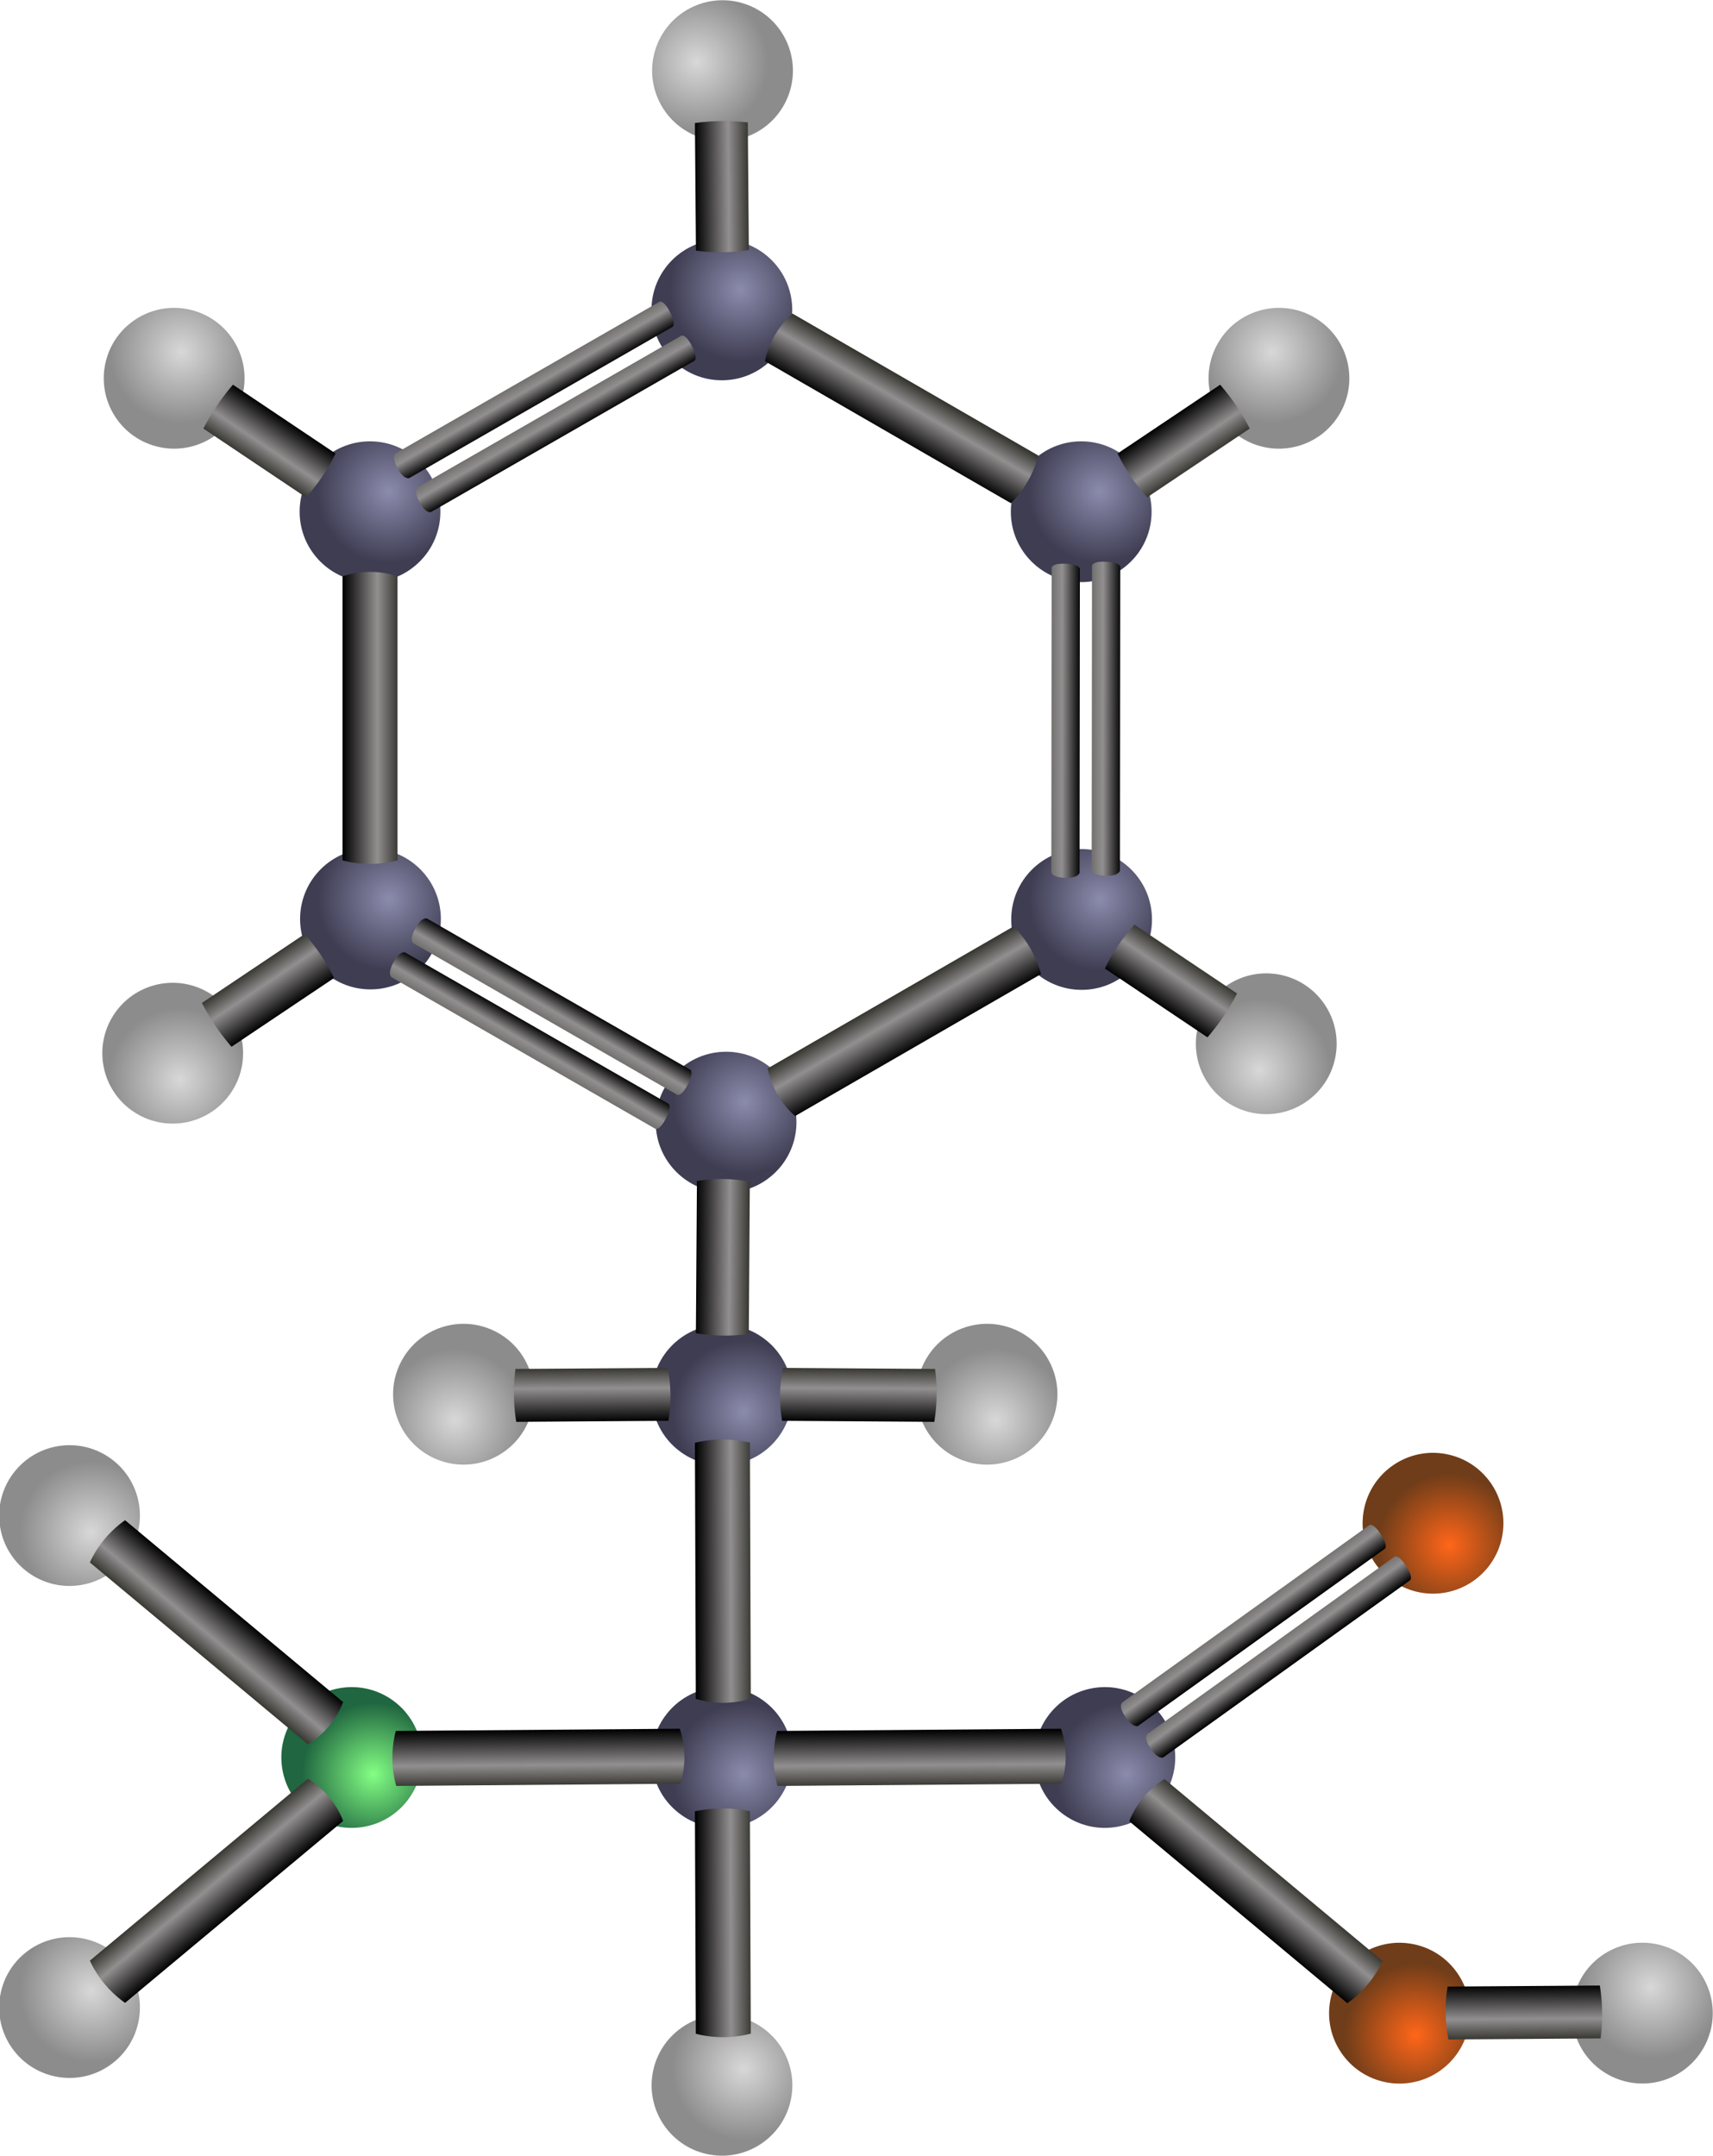<?xml version="1.0" encoding="UTF-8" standalone="no"?>
<!-- Created with Inkscape (http://www.inkscape.org/) -->
<svg
    xmlns:inkscape="http://www.inkscape.org/namespaces/inkscape"
    xmlns:rdf="http://www.w3.org/1999/02/22-rdf-syntax-ns#"
    xmlns="http://www.w3.org/2000/svg"
    xmlns:sodipodi="http://sodipodi.sourceforge.net/DTD/sodipodi-0.dtd"
    xmlns:cc="http://creativecommons.org/ns#"
    xmlns:xlink="http://www.w3.org/1999/xlink"
    xmlns:dc="http://purl.org/dc/elements/1.1/"
    xmlns:svg="http://www.w3.org/2000/svg"
    xmlns:ns1="http://sozi.baierouge.fr"
    id="svg2"
    sodipodi:docname="phenylalanine.svg"
    viewBox="0 0 260.61 327.93"
    version="1.1"
    inkscape:version="0.47 r22583"
  >
  <defs
      id="defs4"
    >
    <radialGradient
        id="radialGradient17984"
        gradientUnits="userSpaceOnUse"
        cy="248.98"
        cx="211.08"
        r="10.858"
        inkscape:collect="always"
      >
      <stop
          id="stop3596-74"
          style="stop-color:#8b8bad"
          offset="0"
      />
      <stop
          id="stop3598-2"
          style="stop-color:#3e3d52"
          offset="1"
      />
    </radialGradient
    >
    <linearGradient
        id="linearGradient17996"
        y2="321.72"
        gradientUnits="userSpaceOnUse"
        x2="317.93"
        gradientTransform="matrix(.765 0 0 .743 448.98 -200.71)"
        y1="321.72"
        x1="306.69"
        inkscape:collect="always"
      >
      <stop
          id="stop3776-28"
          style="stop-color:#000000"
          offset="0"
      />
      <stop
          id="stop3782-67"
          style="stop-color:#928f90"
          offset=".619"
      />
      <stop
          id="stop3778-3"
          style="stop-color:#34342e"
          offset="1"
      />
    </linearGradient
    >
    <linearGradient
        id="linearGradient17998"
        y2="321.72"
        gradientUnits="userSpaceOnUse"
        x2="317.93"
        gradientTransform="matrix(-.382 -.662 .644 -.372 681.41 410.89)"
        y1="321.72"
        x1="306.69"
        inkscape:collect="always"
      >
      <stop
          id="stop3776-2-6-06"
          style="stop-color:#000000"
          offset="0"
      />
      <stop
          id="stop3782-8-5-3"
          style="stop-color:#928f90"
          offset=".619"
      />
      <stop
          id="stop3778-8-8-6"
          style="stop-color:#34342e"
          offset="1"
      />
    </linearGradient
    >
    <linearGradient
        id="linearGradient18000"
        y2="321.72"
        gradientUnits="userSpaceOnUse"
        x2="317.93"
        gradientTransform="matrix(.382 -.662 .644 .372 442.19 78.533)"
        y1="321.72"
        x1="306.69"
        inkscape:collect="always"
      >
      <stop
          id="stop3776-2-62-8"
          style="stop-color:#000000"
          offset="0"
      />
      <stop
          id="stop3782-8-4-2"
          style="stop-color:#928f90"
          offset=".619"
      />
      <stop
          id="stop3778-8-7-42"
          style="stop-color:#34342e"
          offset="1"
      />
    </linearGradient
    >
    <radialGradient
        id="radialGradient18002"
        gradientUnits="userSpaceOnUse"
        cy="248.98"
        cx="211.08"
        r="10.858"
        inkscape:collect="always"
      >
      <stop
          id="stop5817-0-7-3"
          style="stop-color:#d9d8d8"
          offset="0"
      />
      <stop
          id="stop5819-4-7-1"
          style="stop-color:#8c8c8c"
          offset="1"
      />
    </radialGradient
    >
    <radialGradient
        id="radialGradient18004"
        gradientUnits="userSpaceOnUse"
        cy="248.98"
        cx="211.08"
        r="10.858"
        inkscape:collect="always"
      >
      <stop
          id="stop15472-9-1"
          style="stop-color:#ff6619"
          offset="0"
      />
      <stop
          id="stop15474-0-0"
          style="stop-color:#6f3d19"
          offset="1"
      />
    </radialGradient
    >
    <radialGradient
        id="radialGradient18010"
        gradientUnits="userSpaceOnUse"
        cy="248.98"
        cx="211.08"
        r="10.858"
        inkscape:collect="always"
      >
      <stop
          id="stop15014"
          style="stop-color:#84ff84"
          offset="0"
      />
      <stop
          id="stop15016"
          style="stop-color:#206640"
          offset="1"
      />
    </radialGradient
    >
    <linearGradient
        id="linearGradient18014"
        y2="321.72"
        gradientUnits="userSpaceOnUse"
        x2="317.93"
        gradientTransform="matrix(.011 .736 .398 -.003 731.88 6.394)"
        y1="321.72"
        x1="306.69"
        inkscape:collect="always"
      >
      <stop
          id="stop3776-60"
          style="stop-color:#000000"
          offset="0"
      />
      <stop
          id="stop3782-4"
          style="stop-color:#928f90"
          offset=".619"
      />
      <stop
          id="stop3778-10"
          style="stop-color:#34342e"
          offset="1"
      />
    </linearGradient
    >
    <linearGradient
        id="linearGradient18016"
        y2="321.72"
        gradientUnits="userSpaceOnUse"
        x2="317.93"
        gradientTransform="matrix(-.49 .587 -.571 -.476 1001.1 147.21)"
        y1="321.72"
        x1="306.69"
        inkscape:collect="always"
      >
      <stop
          id="stop3776-2-62"
          style="stop-color:#000000"
          offset="0"
      />
      <stop
          id="stop3782-8-4"
          style="stop-color:#928f90"
          offset=".619"
      />
      <stop
          id="stop3778-8-7"
          style="stop-color:#34342e"
          offset="1"
      />
    </linearGradient
    >
    <linearGradient
        id="linearGradient18018"
        y2="321.72"
        gradientUnits="userSpaceOnUse"
        x2="317.93"
        gradientTransform="matrix(.006 .765 -.743 .006 950.61 -44.23)"
        y1="321.72"
        x1="306.69"
        inkscape:collect="always"
      >
      <stop
          id="stop3776-2-62-7"
          style="stop-color:#000000"
          offset="0"
      />
      <stop
          id="stop3782-8-4-4"
          style="stop-color:#928f90"
          offset=".619"
      />
      <stop
          id="stop3778-8-7-9"
          style="stop-color:#34342e"
          offset="1"
      />
    </linearGradient
    >
    <linearGradient
        id="linearGradient18022"
        y2="321.72"
        gradientUnits="userSpaceOnUse"
        x2="317.93"
        gradientTransform="matrix(-.49 -.587 -.571 .476 1001.1 246.99)"
        y1="321.72"
        x1="306.69"
        inkscape:collect="always"
      >
      <stop
          id="stop3776-2-62-70"
          style="stop-color:#000000"
          offset="0"
      />
      <stop
          id="stop3782-8-4-51"
          style="stop-color:#928f90"
          offset=".619"
      />
      <stop
          id="stop3778-8-7-10"
          style="stop-color:#34342e"
          offset="1"
      />
    </linearGradient
    >
    <linearGradient
        id="linearGradient18024"
        y2="321.72"
        gradientUnits="userSpaceOnUse"
        x2="317.93"
        gradientTransform="matrix(.765 -.002 -.002 -.582 503.41 409.43)"
        y1="321.72"
        x1="306.69"
        inkscape:collect="always"
      >
      <stop
          id="stop3776-2-2"
          style="stop-color:#000000"
          offset="0"
      />
      <stop
          id="stop3782-8-2"
          style="stop-color:#928f90"
          offset=".619"
      />
      <stop
          id="stop3778-8-92"
          style="stop-color:#34342e"
          offset="1"
      />
    </linearGradient
    >
    <linearGradient
        id="linearGradient18028"
        y2="321.72"
        gradientUnits="userSpaceOnUse"
        x2="317.93"
        gradientTransform="matrix(.006 .765 -.743 .006 1008.6 -44.23)"
        y1="321.72"
        x1="306.69"
        inkscape:collect="always"
      >
      <stop
          id="stop3776-2-62-7-3"
          style="stop-color:#000000"
          offset="0"
      />
      <stop
          id="stop3782-8-4-4-6"
          style="stop-color:#928f90"
          offset=".619"
      />
      <stop
          id="stop3778-8-7-9-4"
          style="stop-color:#34342e"
          offset="1"
      />
    </linearGradient
    >
    <linearGradient
        id="linearGradient18032"
        y2="321.72"
        gradientUnits="userSpaceOnUse"
        x2="317.93"
        gradientTransform="matrix(-.372 -.575 -.646 .464 1149 210.17)"
        y1="321.72"
        x1="306.69"
        inkscape:collect="always"
      >
      <stop
          id="stop5264-5"
          style="stop-color:#000000"
          offset="0"
      />
      <stop
          id="stop5266-1"
          style="stop-color:#928f90"
          offset=".366"
      />
      <stop
          id="stop5268-1"
          style="stop-color:#34342e"
          offset="1"
      />
    </linearGradient
    >
    <linearGradient
        id="linearGradient18034"
        y2="321.72"
        gradientUnits="userSpaceOnUse"
        x2="317.93"
        gradientTransform="matrix(-.372 -.575 -.646 .464 1145.2 205.37)"
        y1="321.72"
        x1="306.69"
        inkscape:collect="always"
      >
      <stop
          id="stop5264-0-8"
          style="stop-color:#000000"
          offset="0"
      />
      <stop
          id="stop5266-3-0"
          style="stop-color:#928f90"
          offset=".366"
      />
      <stop
          id="stop5268-0-2"
          style="stop-color:#34342e"
          offset="1"
      />
    </linearGradient
    >
    <linearGradient
        id="linearGradient18036"
        y2="321.72"
        gradientUnits="userSpaceOnUse"
        x2="317.93"
        gradientTransform="matrix(.49 -.587 .571 .476 485.98 247.04)"
        y1="321.72"
        x1="306.69"
        inkscape:collect="always"
      >
      <stop
          id="stop3776-2-62-70-3"
          style="stop-color:#000000"
          offset="0"
      />
      <stop
          id="stop3782-8-4-51-9"
          style="stop-color:#928f90"
          offset=".619"
      />
      <stop
          id="stop3778-8-7-10-0"
          style="stop-color:#34342e"
          offset="1"
      />
    </linearGradient
    >
    <linearGradient
        id="linearGradient18040"
        y2="321.72"
        gradientUnits="userSpaceOnUse"
        x2="317.93"
        gradientTransform="matrix(.765 -.002 -.002 -.67 503.41 384.35)"
        y1="321.72"
        x1="306.69"
        inkscape:collect="always"
      >
      <stop
          id="stop3776-2-91-8"
          style="stop-color:#000000"
          offset="0"
      />
      <stop
          id="stop3782-8-09-9"
          style="stop-color:#928f90"
          offset=".619"
      />
      <stop
          id="stop3778-8-4-4"
          style="stop-color:#34342e"
          offset="1"
      />
    </linearGradient
    >
    <linearGradient
        id="linearGradient18044"
        y2="321.72"
        gradientUnits="userSpaceOnUse"
        x2="317.93"
        gradientTransform="matrix(-.011 -.736 -.398 .003 853.07 370.2)"
        y1="321.72"
        x1="306.69"
        inkscape:collect="always"
      >
      <stop
          id="stop3776-60-9"
          style="stop-color:#000000"
          offset="0"
      />
      <stop
          id="stop3782-4-93"
          style="stop-color:#928f90"
          offset=".619"
      />
      <stop
          id="stop3778-10-94"
          style="stop-color:#34342e"
          offset="1"
      />
    </linearGradient
    >
    <linearGradient
        id="linearGradient18048"
        y2="321.72"
        gradientUnits="userSpaceOnUse"
        x2="317.93"
        gradientTransform="matrix(.011 -.736 .398 .003 630.63 370.2)"
        y1="321.72"
        x1="306.69"
        inkscape:collect="always"
      >
      <stop
          id="stop3776-60-9-1"
          style="stop-color:#000000"
          offset="0"
      />
      <stop
          id="stop3782-4-93-8"
          style="stop-color:#928f90"
          offset=".619"
      />
      <stop
          id="stop3778-10-94-5"
          style="stop-color:#34342e"
          offset="1"
      />
    </linearGradient
    >
    <linearGradient
        id="linearGradient18050"
        y2="321.72"
        gradientUnits="userSpaceOnUse"
        x2="317.93"
        gradientTransform="matrix(.736 .011 -.003 .398 512.6 -11.068)"
        y1="321.72"
        x1="306.69"
        inkscape:collect="always"
      >
      <stop
          id="stop3776-60-9-1-5"
          style="stop-color:#000000"
          offset="0"
      />
      <stop
          id="stop3782-4-93-8-5"
          style="stop-color:#928f90"
          offset=".619"
      />
      <stop
          id="stop3778-10-94-5-4"
          style="stop-color:#34342e"
          offset="1"
      />
    </linearGradient
    >
    <linearGradient
        id="linearGradient18052"
        y2="321.72"
        gradientUnits="userSpaceOnUse"
        x2="317.93"
        gradientTransform="matrix(-.312 -.609 -.689 .396 1034.5 55.055)"
        y1="321.72"
        x1="306.69"
        inkscape:collect="always"
      >
      <stop
          id="stop5264-5-4"
          style="stop-color:#000000"
          offset="0"
      />
      <stop
          id="stop5266-1-8"
          style="stop-color:#928f90"
          offset=".366"
      />
      <stop
          id="stop5268-1-9"
          style="stop-color:#34342e"
          offset="1"
      />
    </linearGradient
    >
    <linearGradient
        id="linearGradient18054"
        y2="321.72"
        gradientUnits="userSpaceOnUse"
        x2="317.93"
        gradientTransform="matrix(-.312 -.609 -.689 .396 1031.2 49.892)"
        y1="321.72"
        x1="306.69"
        inkscape:collect="always"
      >
      <stop
          id="stop5264-0-8-2"
          style="stop-color:#000000"
          offset="0"
      />
      <stop
          id="stop5266-3-0-8"
          style="stop-color:#928f90"
          offset=".366"
      />
      <stop
          id="stop5268-0-2-7"
          style="stop-color:#34342e"
          offset="1"
      />
    </linearGradient
    >
    <linearGradient
        id="linearGradient18056"
        y2="321.72"
        gradientUnits="userSpaceOnUse"
        x2="317.93"
        gradientTransform="matrix(-.683 -.034 -.001 .795 1011.9 -206.88)"
        y1="321.72"
        x1="306.69"
        inkscape:collect="always"
      >
      <stop
          id="stop5264-5-6"
          style="stop-color:#000000"
          offset="0"
      />
      <stop
          id="stop5266-1-6"
          style="stop-color:#928f90"
          offset=".366"
      />
      <stop
          id="stop5268-1-6"
          style="stop-color:#34342e"
          offset="1"
      />
    </linearGradient
    >
    <linearGradient
        id="linearGradient18058"
        y2="321.72"
        gradientUnits="userSpaceOnUse"
        x2="317.93"
        gradientTransform="matrix(-.683 -.034 -.001 .795 1005.7 -206.57)"
        y1="321.72"
        x1="306.69"
        inkscape:collect="always"
      >
      <stop
          id="stop5264-0-8-3"
          style="stop-color:#000000"
          offset="0"
      />
      <stop
          id="stop5266-3-0-0"
          style="stop-color:#928f90"
          offset=".366"
      />
      <stop
          id="stop5268-0-2-1"
          style="stop-color:#34342e"
          offset="1"
      />
    </linearGradient
    >
    <linearGradient
        id="linearGradient18060"
        y2="321.72"
        gradientUnits="userSpaceOnUse"
        x2="317.93"
        gradientTransform="matrix(-.312 .609 -.689 -.396 1033.9 20.842)"
        y1="321.72"
        x1="306.69"
        inkscape:collect="always"
      >
      <stop
          id="stop5264-5-4-7"
          style="stop-color:#000000"
          offset="0"
      />
      <stop
          id="stop5266-1-8-8"
          style="stop-color:#928f90"
          offset=".366"
      />
      <stop
          id="stop5268-1-9-2"
          style="stop-color:#34342e"
          offset="1"
      />
    </linearGradient
    >
    <linearGradient
        id="linearGradient18062"
        y2="321.72"
        gradientUnits="userSpaceOnUse"
        x2="317.93"
        gradientTransform="matrix(-.312 .609 -.689 -.396 1030.6 26.005)"
        y1="321.72"
        x1="306.69"
        inkscape:collect="always"
      >
      <stop
          id="stop5264-0-8-2-6"
          style="stop-color:#000000"
          offset="0"
      />
      <stop
          id="stop5266-3-0-8-5"
          style="stop-color:#928f90"
          offset=".366"
      />
      <stop
          id="stop5268-0-2-7-9"
          style="stop-color:#34342e"
          offset="1"
      />
    </linearGradient
    >
    <linearGradient
        id="linearGradient18066"
        y2="321.72"
        gradientUnits="userSpaceOnUse"
        x2="317.93"
        gradientTransform="matrix(-.412 -.61 -.268 .18 887.22 212.34)"
        y1="321.72"
        x1="306.69"
        inkscape:collect="always"
      >
      <stop
          id="stop3776-60-9-12"
          style="stop-color:#000000"
          offset="0"
      />
      <stop
          id="stop3782-4-93-2"
          style="stop-color:#928f90"
          offset=".619"
      />
      <stop
          id="stop3778-10-94-2"
          style="stop-color:#34342e"
          offset="1"
      />
    </linearGradient
    >
    <linearGradient
        id="linearGradient18070"
        y2="321.72"
        gradientUnits="userSpaceOnUse"
        x2="317.93"
        gradientTransform="matrix(.412 -.61 .268 .18 594.72 210.9)"
        y1="321.72"
        x1="306.69"
        inkscape:collect="always"
      >
      <stop
          id="stop3776-60-9-12-8"
          style="stop-color:#000000"
          offset="0"
      />
      <stop
          id="stop3782-4-93-2-6"
          style="stop-color:#928f90"
          offset=".619"
      />
      <stop
          id="stop3778-10-94-2-9"
          style="stop-color:#34342e"
          offset="1"
      />
    </linearGradient
    >
    <linearGradient
        id="linearGradient18074"
        y2="321.72"
        gradientUnits="userSpaceOnUse"
        x2="317.93"
        gradientTransform="matrix(.412 .61 .268 -.18 596.65 -136.29)"
        y1="321.72"
        x1="306.69"
        inkscape:collect="always"
      >
      <stop
          id="stop3776-60-9-12-0"
          style="stop-color:#000000"
          offset="0"
      />
      <stop
          id="stop3782-4-93-2-4"
          style="stop-color:#928f90"
          offset=".619"
      />
      <stop
          id="stop3778-10-94-2-8"
          style="stop-color:#34342e"
          offset="1"
      />
    </linearGradient
    >
    <linearGradient
        id="linearGradient18078"
        y2="321.72"
        gradientUnits="userSpaceOnUse"
        x2="317.93"
        gradientTransform="matrix(-.412 .61 -.268 -.18 887.44 -136.29)"
        y1="321.72"
        x1="306.69"
        inkscape:collect="always"
      >
      <stop
          id="stop3776-60-9-12-05"
          style="stop-color:#000000"
          offset="0"
      />
      <stop
          id="stop3782-4-93-2-7"
          style="stop-color:#928f90"
          offset=".619"
      />
      <stop
          id="stop3778-10-94-2-6"
          style="stop-color:#34342e"
          offset="1"
      />
    </linearGradient
    >
    <linearGradient
        id="linearGradient18083"
        y2="321.72"
        gradientUnits="userSpaceOnUse"
        x2="317.93"
        gradientTransform="matrix(.736 -.009 -.003 -.334 512.46 67.734)"
        y1="321.72"
        x1="306.69"
        inkscape:collect="always"
      >
      <stop
          id="stop3776-60-9-8"
          style="stop-color:#000000"
          offset="0"
      />
      <stop
          id="stop3782-4-93-6"
          style="stop-color:#928f90"
          offset=".619"
      />
      <stop
          id="stop3778-10-94-6"
          style="stop-color:#34342e"
          offset="1"
      />
    </linearGradient
    >
  </defs
  >
  <sodipodi:namedview
      id="base"
      bordercolor="#666666"
      inkscape:pageshadow="2"
      inkscape:window-y="-3"
      pagecolor="#ffffff"
      inkscape:window-height="852"
      inkscape:window-maximized="1"
      inkscape:zoom="1.5561224"
      inkscape:window-x="-4"
      showgrid="false"
      borderopacity="1.0"
      inkscape:current-layer="layer1"
      inkscape:cx="143.59385"
      inkscape:cy="161.30665"
      showguides="true"
      inkscape:guide-bbox="true"
      inkscape:window-width="1440"
      inkscape:pageopacity="0.0"
      inkscape:document-units="px"
  />
  <g
      id="layer1"
      inkscape:label="Layer 1"
      inkscape:groupmode="layer"
      transform="translate(-631.51 70.85)"
    >
    <g
        id="g17932"
      >
      <path
          id="path2820"
          sodipodi:rx="10.70787"
          sodipodi:ry="10.70787"
          style="fill:url(#radialGradient17984)"
          sodipodi:type="arc"
          d="m218.99 252.04c0 5.914-4.794 10.708-10.708 10.708-5.914 0-10.708-4.794-10.708-10.708 0-5.914 4.794-10.708 10.708-10.708 5.914 0 10.708 4.794 10.708 10.708z"
          transform="translate(533.05 -275.75)"
          sodipodi:cy="252.03525"
          sodipodi:cx="208.28534"
      />
      <path
          id="path2820-1-7"
          sodipodi:rx="10.70787"
          sodipodi:ry="10.70787"
          style="fill:url(#radialGradient17984)"
          sodipodi:type="arc"
          d="m218.99 252.04c0 5.914-4.794 10.708-10.708 10.708-5.914 0-10.708-4.794-10.708-10.708 0-5.914 4.794-10.708 10.708-10.708 5.914 0 10.708 4.794 10.708 10.708z"
          transform="translate(587.72 -245.05)"
          sodipodi:cy="252.03525"
          sodipodi:cx="208.28534"
      />
      <path
          id="path2820-6-7"
          sodipodi:rx="10.70787"
          sodipodi:ry="10.70787"
          style="fill:url(#radialGradient17984)"
          sodipodi:type="arc"
          d="m218.99 252.04c0 5.914-4.794 10.708-10.708 10.708-5.914 0-10.708-4.794-10.708-10.708 0-5.914 4.794-10.708 10.708-10.708 5.914 0 10.708 4.794 10.708 10.708z"
          transform="translate(587.78 -183.03)"
          sodipodi:cy="252.03525"
          sodipodi:cx="208.28534"
      />
      <path
          id="path2820-2"
          sodipodi:rx="10.70787"
          sodipodi:ry="10.70787"
          style="fill:url(#radialGradient17984)"
          sodipodi:type="arc"
          d="m218.99 252.04c0 5.914-4.794 10.708-10.708 10.708-5.914 0-10.708-4.794-10.708-10.708 0-5.914 4.794-10.708 10.708-10.708 5.914 0 10.708 4.794 10.708 10.708z"
          transform="translate(533.69 -152.2)"
          sodipodi:cy="252.03525"
          sodipodi:cx="208.28534"
      />
      <path
          id="path2820-9"
          sodipodi:rx="10.70787"
          sodipodi:ry="10.70787"
          style="fill:url(#radialGradient17984)"
          sodipodi:type="arc"
          d="m218.99 252.04c0 5.914-4.794 10.708-10.708 10.708-5.914 0-10.708-4.794-10.708-10.708 0-5.914 4.794-10.708 10.708-10.708 5.914 0 10.708 4.794 10.708 10.708z"
          transform="translate(479.59 -183.1)"
          sodipodi:cy="252.03525"
          sodipodi:cx="208.28534"
      />
      <path
          id="path2820-8"
          sodipodi:rx="10.70787"
          sodipodi:ry="10.70787"
          style="fill:url(#radialGradient17984)"
          sodipodi:type="arc"
          d="m218.99 252.04c0 5.914-4.794 10.708-10.708 10.708-5.914 0-10.708-4.794-10.708-10.708 0-5.914 4.794-10.708 10.708-10.708 5.914 0 10.708 4.794 10.708 10.708z"
          transform="translate(479.52 -245.05)"
          sodipodi:cy="252.03525"
          sodipodi:cx="208.28534"
      />
      <path
          id="rect3772"
          sodipodi:nodetypes="czcczcc"
          style="fill:url(#linearGradient17996)"
          d="m683.62 16.822s1.744-0.691 4.181-0.691c2.437 0 4.181 0.691 4.181 0.691v43.192s-1.802 0.558-4.181 0.558c-2.379 0-4.181-0.558-4.181-0.558v-43.192z"
      />
      <path
          id="rect3772-28-8"
          sodipodi:nodetypes="czcczcc"
          style="fill:url(#linearGradient17998)"
          d="m752.48 98.911s-1.47-1.165-2.689-3.276-1.493-3.966-1.493-3.966l37.406-21.596s1.384 1.282 2.574 3.342 1.608 3.9 1.608 3.9l-37.406 21.596z"
      />
      <path
          id="rect3772-28-1-9"
          sodipodi:nodetypes="czcczcc"
          style="fill:url(#linearGradient18000)"
          d="m747.9-15.905s0.274-1.856 1.493-3.966c1.219-2.111 2.689-3.276 2.689-3.276l37.406 21.596s-0.418 1.839-1.608 3.9c-1.19 2.061-2.574 3.342-2.574 3.342l-37.41-21.596z"
      />
      <path
          id="path2820-6-1-5-2-8"
          sodipodi:rx="10.70787"
          sodipodi:ry="10.70787"
          style="fill:url(#radialGradient18002)"
          sodipodi:type="arc"
          d="m218.99 252.04c0 5.914-4.794 10.708-10.708 10.708-5.914 0-10.708-4.794-10.708-10.708 0-5.914 4.794-10.708 10.708-10.708 5.914 0 10.708 4.794 10.708 10.708z"
          transform="matrix(.913 -.408 .408 .913 588.38 90.234)"
          sodipodi:cy="252.03525"
          sodipodi:cx="208.28534"
      />
      <path
          id="path2820-9-28-0-0"
          sodipodi:rx="10.70787"
          sodipodi:ry="10.70787"
          style="fill:url(#radialGradient18004)"
          sodipodi:type="arc"
          d="m218.99 252.04c0 5.914-4.794 10.708-10.708 10.708-5.914 0-10.708-4.794-10.708-10.708 0-5.914 4.794-10.708 10.708-10.708 5.914 0 10.708 4.794 10.708 10.708z"
          transform="matrix(-.19 .982 -.982 -.19 1131.5 78.731)"
          sodipodi:cy="252.03525"
          sodipodi:cx="208.28534"
      />
      <path
          id="path2820-6-1-5-2"
          sodipodi:rx="10.70787"
          sodipodi:ry="10.70787"
          style="fill:url(#radialGradient18002)"
          sodipodi:type="arc"
          d="m218.99 252.04c0 5.914-4.794 10.708-10.708 10.708-5.914 0-10.708-4.794-10.708-10.708 0-5.914 4.794-10.708 10.708-10.708 5.914 0 10.708 4.794 10.708 10.708z"
          transform="matrix(.985 .171 -.171 .985 579.29 -37.526)"
          sodipodi:cy="252.03525"
          sodipodi:cx="208.28534"
      />
      <path
          id="path2820-6-1"
          sodipodi:rx="10.70787"
          sodipodi:ry="10.70787"
          style="fill:url(#radialGradient18002)"
          sodipodi:type="arc"
          d="m218.99 252.04c0 5.914-4.794 10.708-10.708 10.708-5.914 0-10.708-4.794-10.708-10.708 0-5.914 4.794-10.708 10.708-10.708 5.914 0 10.708 4.794 10.708 10.708z"
          transform="matrix(.985 -.171 -.171 -.985 480.03 443.56)"
          sodipodi:cy="252.03525"
          sodipodi:cx="208.28534"
      />
      <path
          id="path2820-1"
          sodipodi:rx="10.70787"
          sodipodi:ry="10.70787"
          style="fill:url(#radialGradient18010)"
          sodipodi:type="arc"
          d="m218.99 252.04c0 5.914-4.794 10.708-10.708 10.708-5.914 0-10.708-4.794-10.708-10.708 0-5.914 4.794-10.708 10.708-10.708 5.914 0 10.708 4.794 10.708 10.708z"
          transform="matrix(.985 -.171 -.171 -.985 522.96 480.36)"
          sodipodi:cy="252.03525"
          sodipodi:cx="208.28534"
      />
      <path
          id="path2820-6"
          sodipodi:rx="10.70787"
          sodipodi:ry="10.70787"
          style="fill:url(#radialGradient17984)"
          sodipodi:type="arc"
          d="m218.99 252.04c0 5.914-4.794 10.708-10.708 10.708-5.914 0-10.708-4.794-10.708-10.708 0-5.914 4.794-10.708 10.708-10.708 5.914 0 10.708 4.794 10.708 10.708z"
          transform="matrix(.985 -.171 -.171 -.985 579.29 480.36)"
          sodipodi:cy="252.03525"
          sodipodi:cx="208.28534"
      />
      <path
          id="rect3772-4"
          sodipodi:nodetypes="czcczcc"
          style="fill:url(#linearGradient18014)"
          d="m851.75 231.33s-0.346 1.68-0.311 4.025c0.034 2.345 0.429 4.02 0.429 4.02l23.148-0.158s0.274-1.736 0.24-4.024c-0.033-2.289-0.357-4.02-0.357-4.02l-23.148 0.158z"
      />
      <path
          id="rect3772-28-1"
          sodipodi:nodetypes="czcczcc"
          style="fill:url(#linearGradient18016)"
          d="m683.71 188.06s-0.587 1.782-2.148 3.653c-1.561 1.872-3.208 2.769-3.208 2.769l-33.169-27.666s0.726-1.741 2.25-3.568c1.524-1.827 3.107-2.854 3.107-2.854l33.169 27.666z"
      />
      <path
          id="rect3772-28-1-0"
          sodipodi:nodetypes="czcczcc"
          style="fill:url(#linearGradient18018)"
          d="m734.92 192.11s0.704 1.738 0.723 4.176c0.019 2.437-0.658 4.186-0.658 4.186l-43.191 0.339s-0.572-1.798-0.59-4.177c-0.019-2.379 0.525-4.186 0.525-4.186l43.191-0.339z"
      />
      <path
          id="path2820-6-1-5"
          sodipodi:rx="10.70787"
          sodipodi:ry="10.70787"
          style="fill:url(#radialGradient18002)"
          sodipodi:type="arc"
          d="m218.99 252.04c0 5.914-4.794 10.708-10.708 10.708-5.914 0-10.708-4.794-10.708-10.708 0-5.914 4.794-10.708 10.708-10.708 5.914 0 10.708 4.794 10.708 10.708z"
          transform="matrix(.985 .171 -.171 .985 480.03 -49.354)"
          sodipodi:cy="252.03525"
          sodipodi:cx="208.28534"
      />
      <path
          id="rect3772-28-1-4"
          sodipodi:nodetypes="czcczcc"
          style="fill:url(#linearGradient18022)"
          d="m683.71 206.14s-0.587-1.782-2.148-3.653c-1.561-1.872-3.208-2.769-3.208-2.769l-33.169 27.666s0.726 1.741 2.25 3.568c1.524 1.827 3.107 2.854 3.107 2.854l33.169-27.666z"
      />
      <path
          id="rect3772-28-81"
          sodipodi:nodetypes="czcczcc"
          style="fill:url(#linearGradient18024)"
          d="m737.37 238.5s1.746 0.536 4.183 0.53c2.437-0.006 4.179-0.551 4.179-0.551l-0.136-33.824s-1.804-0.432-4.183-0.426c-2.379 0.006-4.179 0.447-4.179 0.447l0.136 33.824z"
      />
      <path
          id="path2820-6-9"
          sodipodi:rx="10.70787"
          sodipodi:ry="10.70787"
          style="fill:url(#radialGradient17984)"
          sodipodi:type="arc"
          d="m218.99 252.04c0 5.914-4.794 10.708-10.708 10.708-5.914 0-10.708-4.794-10.708-10.708 0-5.914 4.794-10.708 10.708-10.708 5.914 0 10.708 4.794 10.708 10.708z"
          transform="matrix(.985 -.171 -.171 -.985 637.54 480.36)"
          sodipodi:cy="252.03525"
          sodipodi:cx="208.28534"
      />
      <path
          id="rect3772-28-1-0-8"
          sodipodi:nodetypes="czcczcc"
          style="fill:url(#linearGradient18028)"
          d="m792.92 192.11s0.704 1.738 0.723 4.176c0.019 2.437-0.658 4.186-0.658 4.186l-43.191 0.339s-0.572-1.798-0.59-4.177c-0.019-2.379 0.525-4.186 0.525-4.186l43.191-0.339z"
      />
      <path
          id="path2820-9-28-0"
          sodipodi:rx="10.70787"
          sodipodi:ry="10.70787"
          style="fill:url(#radialGradient18004)"
          sodipodi:type="arc"
          d="m218.99 252.04c0 5.914-4.794 10.708-10.708 10.708-5.914 0-10.708-4.794-10.708-10.708 0-5.914 4.794-10.708 10.708-10.708 5.914 0 10.708 4.794 10.708 10.708z"
          transform="matrix(-.19 .982 -.982 -.19 1136.6 4.207)"
          sodipodi:cy="252.03525"
          sodipodi:cx="208.28534"
      />
      <path
          id="rect3772-28-3-1-0"
          sodipodi:nodetypes="czcczccc"
          style="fill:url(#linearGradient18032)"
          d="m846.01 169.54s0.61-0.35-0.574-2.181c-1.184-1.831-1.769-1.424-1.769-1.424l-37.533 26.934s-0.777 0.401 0.379 2.188c1.156 1.788 1.964 1.417 1.964 1.417l37.533-26.934 0-0z"
      />
      <path
          id="rect3772-28-3-1-92-8"
          sodipodi:nodetypes="czcczccc"
          style="fill:url(#linearGradient18034)"
          d="m842.18 164.74s0.611-0.35-0.574-2.181c-1.184-1.831-1.769-1.424-1.769-1.424l-37.533 26.934s-0.777 0.401 0.379 2.188c1.156 1.788 1.964 1.417 1.964 1.417l37.533-26.934v-0z"
      />
      <path
          id="rect3772-28-1-4-8"
          sodipodi:nodetypes="czcczcc"
          style="fill:url(#linearGradient18036)"
          d="m803.32 206.19s0.587-1.782 2.148-3.653c1.561-1.872 3.208-2.769 3.208-2.769l33.169 27.666s-0.726 1.741-2.25 3.568c-1.524 1.827-3.107 2.854-3.107 2.854l-33.169-27.666z"
      />
      <path
          id="path2820-6-6-5"
          sodipodi:rx="10.70787"
          sodipodi:ry="10.70787"
          style="fill:url(#radialGradient17984)"
          sodipodi:type="arc"
          d="m218.99 252.04c0 5.914-4.794 10.708-10.708 10.708-5.914 0-10.708-4.794-10.708-10.708 0-5.914 4.794-10.708 10.708-10.708 5.914 0 10.708 4.794 10.708 10.708z"
          transform="matrix(.985 -.171 -.171 -.985 579.29 425.22)"
          sodipodi:cy="252.03525"
          sodipodi:cx="208.28534"
      />
      <path
          id="rect3772-28-4"
          sodipodi:nodetypes="czcczcc"
          style="fill:url(#linearGradient18040)"
          d="m737.37 187.56s1.746 0.618 4.183 0.611c2.437-0.007 4.179-0.634 4.179-0.634l-0.136-38.94s-1.804-0.498-4.183-0.491c-2.379 0.007-4.179 0.515-4.179 0.515l0.136 38.94z"
      />
      <path
          id="path2820-6-1-5-2-8-5"
          sodipodi:rx="10.70787"
          sodipodi:ry="10.70787"
          style="fill:url(#radialGradient18002)"
          sodipodi:type="arc"
          d="m218.99 252.04c0 5.914-4.794 10.708-10.708 10.708-5.914 0-10.708-4.794-10.708-10.708 0-5.914 4.794-10.708 10.708-10.708 5.914 0 10.708 4.794 10.708 10.708z"
          transform="matrix(-.913 .408 -.408 -.913 995.02 286.36)"
          sodipodi:cy="252.03525"
          sodipodi:cx="208.28534"
      />
      <path
          id="rect3772-4-6"
          sodipodi:nodetypes="czcczcc"
          style="fill:url(#linearGradient18044)"
          d="m733.2 145.27s0.346-1.68 0.311-4.025c-0.034-2.345-0.429-4.02-0.429-4.02l-23.148 0.158s-0.274 1.736-0.24 4.025c0.033 2.289 0.357 4.02 0.357 4.02l23.148-0.158z"
      />
      <path
          id="path2820-6-1-5-2-8-5-6"
          sodipodi:rx="10.70787"
          sodipodi:ry="10.70787"
          style="fill:url(#radialGradient18002)"
          sodipodi:type="arc"
          d="m218.99 252.04c0 5.914-4.794 10.708-10.708 10.708-5.914 0-10.708-4.794-10.708-10.708 0-5.914 4.794-10.708 10.708-10.708 5.914 0 10.708 4.794 10.708 10.708z"
          transform="matrix(.913 .408 .408 -.913 488.68 286.36)"
          sodipodi:cy="252.03525"
          sodipodi:cx="208.28534"
      />
      <path
          id="rect3772-4-6-4"
          sodipodi:nodetypes="czcczcc"
          style="fill:url(#linearGradient18048)"
          d="m750.5 145.27s-0.346-1.68-0.311-4.025c0.034-2.345 0.429-4.02 0.429-4.02l23.148 0.158s0.274 1.736 0.24 4.025c-0.033 2.289-0.357 4.02-0.357 4.02l-23.148-0.158z"
      />
      <path
          id="rect3772-4-6-4-6"
          sodipodi:nodetypes="czcczcc"
          style="fill:url(#linearGradient18050)"
          d="m737.54 108.8s1.68-0.346 4.025-0.311c2.345 0.034 4.02 0.429 4.02 0.429l-0.158 23.148s-1.736 0.274-4.025 0.24c-2.289-0.033-4.02-0.357-4.02-0.357l0.158-23.148z"
      />
      <path
          id="rect3772-28-3-1-0-8"
          sodipodi:nodetypes="czcczccc"
          style="fill:url(#linearGradient18052)"
          d="m737.14-15.967s0.643-0.287-0.35-2.228c-0.993-1.941-1.616-1.595-1.616-1.595l-40.06 23.007s-0.813 0.32 0.156 2.215 1.811 1.608 1.811 1.608l40.061-23.007 0-0z"
      />
      <path
          id="rect3772-28-3-1-92-8-3"
          sodipodi:nodetypes="czcczccc"
          style="fill:url(#linearGradient18054)"
          d="m733.81-21.13s0.643-0.287-0.35-2.228c-0.993-1.941-1.616-1.595-1.616-1.595l-40.061 23.007s-0.813 0.32 0.156 2.215 1.811 1.608 1.811 1.608l40.061-23.007v-0z"
      />
      <path
          id="rect3772-28-3-1-0-7"
          sodipodi:nodetypes="czcczccc"
          style="fill:url(#linearGradient18056)"
          d="m801.94 15.399s0.072-0.7-2.106-0.808c-2.178-0.108-2.189 0.605-2.189 0.605l-0.05 46.197s-0.128 0.865 1.998 0.97c2.126 0.105 2.297-0.767 2.297-0.767l0.05-46.197-0-0z"
      />
      <path
          id="rect3772-28-3-1-92-8-8"
          sodipodi:nodetypes="czcczccc"
          style="fill:url(#linearGradient18058)"
          d="m795.8 15.71s0.072-0.7-2.106-0.808c-2.178-0.108-2.189 0.605-2.189 0.605l-0.05 46.197s-0.128 0.865 1.998 0.97c2.126 0.105 2.297-0.767 2.297-0.767l0.05-46.197-0-0z"
      />
      <path
          id="rect3772-28-3-1-0-8-8"
          sodipodi:nodetypes="czcczccc"
          style="fill:url(#linearGradient18060)"
          d="m736.51 91.864s0.643 0.287-0.35 2.228c-0.993 1.941-1.616 1.595-1.616 1.595l-40.06-23.007s-0.813-0.32 0.156-2.215 1.811-1.608 1.811-1.608l40.061 23.007 0 0z"
      />
      <path
          id="rect3772-28-3-1-92-8-3-8"
          sodipodi:nodetypes="czcczccc"
          style="fill:url(#linearGradient18062)"
          d="m733.18 97.027s0.643 0.287-0.35 2.228c-0.993 1.941-1.616 1.595-1.616 1.595l-40.06-23.006s-0.813-0.32 0.156-2.215 1.811-1.608 1.811-1.608l40.061 23.007v0z"
      />
      <path
          id="path2820-6-1-5-2-8-5-3"
          sodipodi:rx="10.70787"
          sodipodi:ry="10.70787"
          style="fill:url(#radialGradient18002)"
          sodipodi:type="arc"
          d="m218.99 252.04c0 5.914-4.794 10.708-10.708 10.708-5.914 0-10.708-4.794-10.708-10.708 0-5.914 4.794-10.708 10.708-10.708 5.914 0 10.708 4.794 10.708 10.708z"
          transform="matrix(-.538 .843 -.843 -.538 982.31 49.369)"
          sodipodi:cy="252.03525"
          sodipodi:cx="208.28534"
      />
      <path
          id="rect3772-4-6-9"
          sodipodi:nodetypes="czcczcc"
          style="fill:url(#linearGradient18066)"
          d="m682.33 77.917s-0.69-1.558-2.002-3.501c-1.312-1.943-2.501-3.167-2.501-3.167l-15.597 10.457s0.769 1.572 2.05 3.469 2.453 3.199 2.453 3.199l15.597-10.457z"
      />
      <path
          id="path2820-6-1-5-2-8-5-3-8"
          sodipodi:rx="10.70787"
          sodipodi:ry="10.70787"
          style="fill:url(#radialGradient18002)"
          sodipodi:type="arc"
          d="m218.99 252.04c0 5.914-4.794 10.708-10.708 10.708-5.914 0-10.708-4.794-10.708-10.708 0-5.914 4.794-10.708 10.708-10.708 5.914 0 10.708 4.794 10.708 10.708z"
          transform="matrix(.538 .843 .843 -.538 499.63 47.934)"
          sodipodi:cy="252.03525"
          sodipodi:cx="208.28534"
      />
      <path
          id="rect3772-4-6-9-9"
          sodipodi:nodetypes="czcczcc"
          style="fill:url(#linearGradient18070)"
          d="m799.61 76.481s0.69-1.558 2.002-3.501c1.312-1.943 2.501-3.167 2.501-3.167l15.597 10.457s-0.769 1.572-2.05 3.469-2.453 3.199-2.453 3.199l-15.6-10.458z"
      />
      <path
          id="path2820-6-1-5-2-8-5-3-4"
          sodipodi:rx="10.70787"
          sodipodi:ry="10.70787"
          style="fill:url(#radialGradient18002)"
          sodipodi:type="arc"
          d="m218.99 252.04c0 5.914-4.794 10.708-10.708 10.708-5.914 0-10.708-4.794-10.708-10.708 0-5.914 4.794-10.708 10.708-10.708 5.914 0 10.708 4.794 10.708 10.708z"
          transform="matrix(.538 -.843 .843 .538 501.56 26.674)"
          sodipodi:cy="252.03525"
          sodipodi:cx="208.28534"
      />
      <path
          id="rect3772-4-6-9-5"
          sodipodi:nodetypes="czcczcc"
          style="fill:url(#linearGradient18074)"
          d="m801.54-1.874s0.69 1.558 2.002 3.501c1.312 1.943 2.501 3.167 2.501 3.167l15.6-10.456s-0.769-1.572-2.05-3.469-2.453-3.199-2.453-3.199l-15.597 10.457z"
      />
      <path
          id="path2820-6-1-5-2-8-5-3-2"
          sodipodi:rx="10.70787"
          sodipodi:ry="10.70787"
          style="fill:url(#radialGradient18002)"
          sodipodi:type="arc"
          d="m218.99 252.04c0 5.914-4.794 10.708-10.708 10.708-5.914 0-10.708-4.794-10.708-10.708 0-5.914 4.794-10.708 10.708-10.708 5.914 0 10.708 4.794 10.708 10.708z"
          transform="matrix(-.538 -.843 -.843 .538 982.53 26.674)"
          sodipodi:cy="252.03525"
          sodipodi:cx="208.28534"
      />
      <path
          id="rect3772-4-6-9-8"
          sodipodi:nodetypes="czcczcc"
          style="fill:url(#linearGradient18078)"
          d="m682.55-1.874s-0.69 1.558-2.002 3.501c-1.312 1.943-2.501 3.167-2.501 3.167l-15.597-10.457s0.769-1.572 2.05-3.469c1.281-1.897 2.453-3.199 2.453-3.199l15.597 10.457z"
      />
      <path
          id="path2820-6-1-5-2-8-5-37"
          sodipodi:rx="10.70787"
          sodipodi:ry="10.70787"
          style="fill:url(#radialGradient18002)"
          sodipodi:type="arc"
          d="m218.99 252.04c0 5.914-4.794 10.708-10.708 10.708-5.914 0-10.708-4.794-10.708-10.708 0-5.914 4.794-10.708 10.708-10.708 5.914 0 10.708 4.794 10.708 10.708z"
          transform="matrix(-.408 -.913 .913 -.408 596.3 232.89)"
          sodipodi:cy="252.03525"
          sodipodi:cx="208.28534"
      />
      <path
          id="rect3772-4-6-1"
          sodipodi:nodetypes="czcczcc"
          style="fill:url(#linearGradient18083)"
          d="m737.39-32.733s1.68 0.29 4.025 0.261c2.345-0.029 4.02-0.359 4.02-0.359l-0.158-19.401s-1.736-0.229-4.025-0.201c-2.289 0.028-4.02 0.3-4.02 0.3l0.158 19.401z"
      />
    </g
    >
  </g
  >
</svg
>
